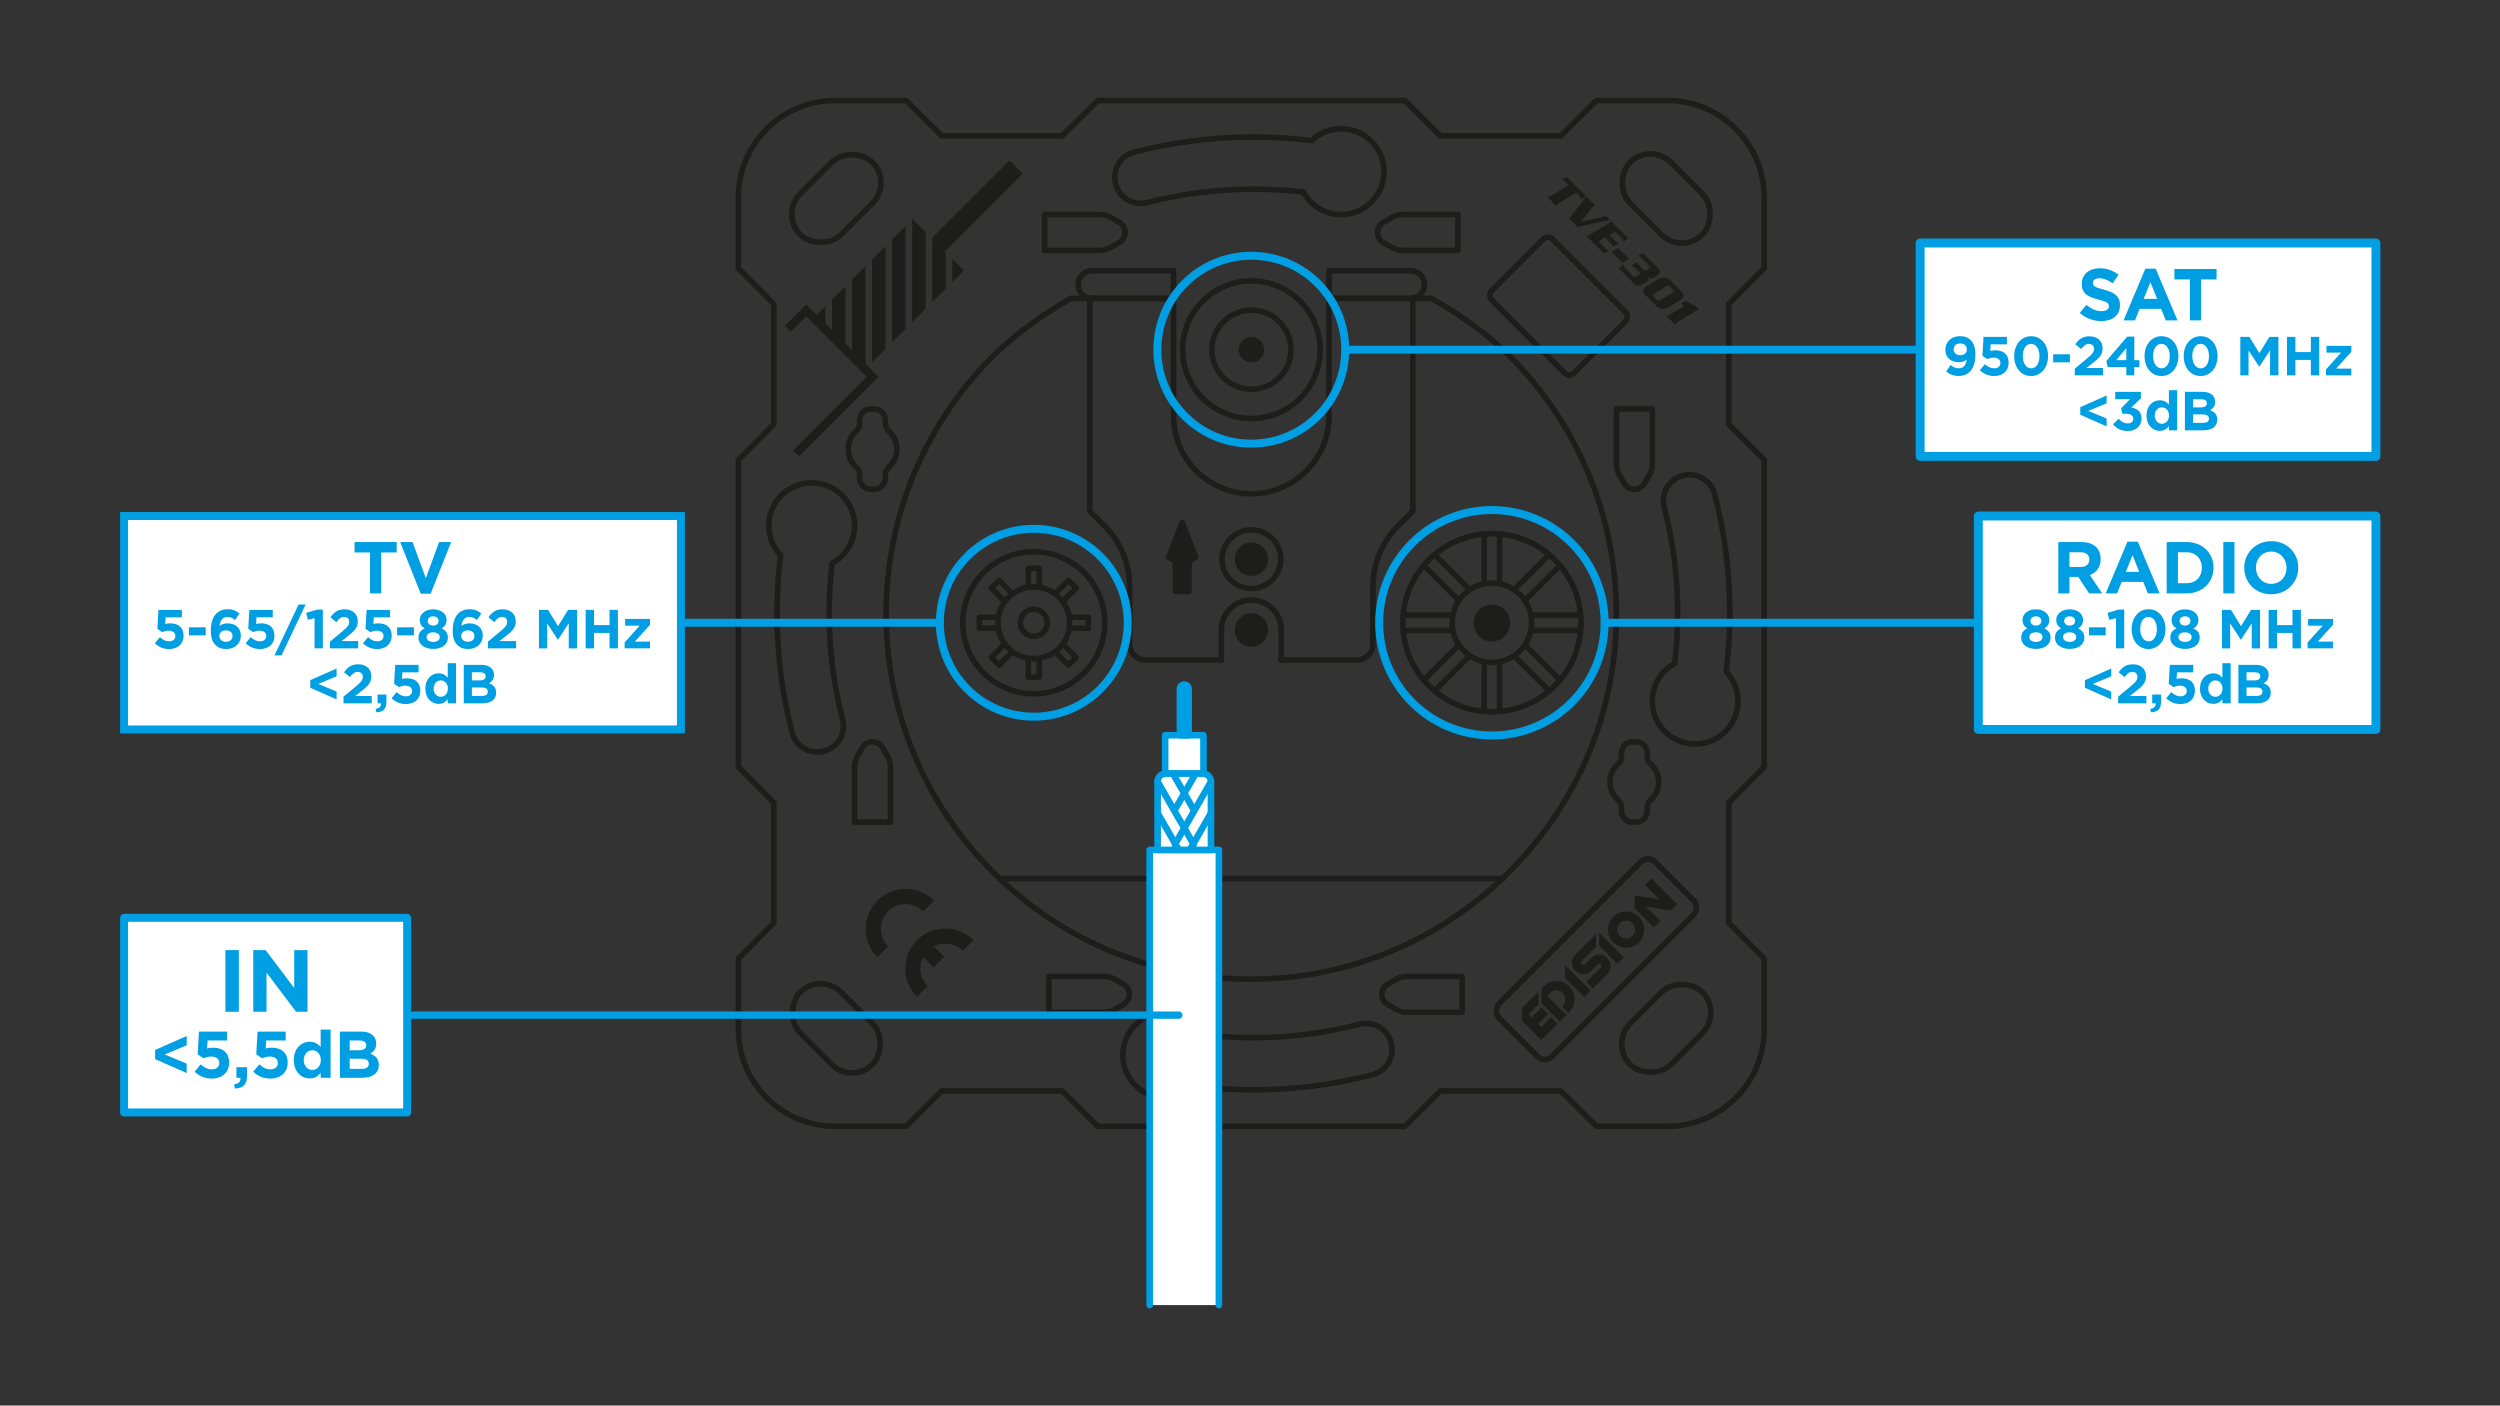 <?xml version="1.0" encoding="UTF-8"?>
<svg id="Layer_1" data-name="Layer 1" xmlns="http://www.w3.org/2000/svg" viewBox="0 0 1366 768">
  <rect x="0" y="0" width="1366" height="768" fill="#333333" stroke="none"/>
  <defs>
    <style>
      .cls-1, .cls-2, .cls-3, .cls-4, .cls-5, .cls-6, .cls-7 {
        stroke-linecap: round;
        stroke-linejoin: round;
      }

      .cls-1, .cls-2, .cls-7 {
        fill: none;
      }

      .cls-1, .cls-3 {
        stroke-width: 4.35px;
      }

      .cls-1, .cls-3, .cls-4, .cls-5, .cls-8, .cls-6, .cls-7 {
        stroke: #009fe3;
      }

      .cls-2 {
        stroke: #1d1d1b;
        stroke-width: 3.06px;
      }

      .cls-3, .cls-5, .cls-8, .cls-6 {
        fill: #fff;
      }

      .cls-4, .cls-9 {
        fill: #009fe3;
      }

      .cls-4, .cls-5 {
        stroke-width: 3.62px;
      }

      .cls-10 {
        fill: #1d1d1b;
      }

      .cls-10, .cls-9 {
        stroke-width: 0px;
      }

      .cls-8 {
        stroke-miterlimit: 10;
        stroke-width: 4.35px;
      }

      .cls-6 {
        stroke-width: 4.88px;
      }

      .cls-7 {
        stroke-width: 4.01px;
      }
    </style>
  </defs>
  <rect class="cls-2" x="429.08" y="92.68" width="55.83" height="31.54" rx="15.77" ry="15.77" transform="translate(57.16 354.91) rotate(-45)"/>
  <rect class="cls-2" x="429.08" y="546.1" width="55.83" height="31.54" rx="15.77" ry="15.77" transform="translate(382.82 1282.32) rotate(-135)"/>
  <rect class="cls-2" x="882.5" y="546.1" width="55.83" height="31.54" rx="15.77" ry="15.77" transform="translate(1951.48 315.42) rotate(135)"/>
  <path class="cls-2" d="M403.44,335.17v-83.88l19.36-19.48v-65.74l-19.36-19.47v-38.68c0-29.28,23.73-53.01,53.01-53.01h38.68l19.47,19.36h65.74l19.48-19.36h167.77s19.48,19.36,19.48,19.36h65.74s19.47-19.36,19.47-19.36h38.68c29.28,0,53.01,23.73,53.01,53.01v38.68s-19.36,19.47-19.36,19.47v65.74s19.36,19.48,19.36,19.48v83.88s0,83.88,0,83.88l-19.36,19.48v65.74s19.36,19.47,19.36,19.47v38.68c0,29.28-23.73,53.01-53.01,53.01h-38.68s-19.47-19.36-19.47-19.36h-65.74s-19.48,19.36-19.48,19.36h-83.88s-83.88,0-83.88,0l-19.48-19.36h-65.74s-19.47,19.36-19.47,19.36h-38.68c-29.28,0-53.01-23.73-53.01-53.01v-38.68s19.36-19.47,19.36-19.47v-65.74s-19.36-19.48-19.36-19.48v-83.88Z"/>
  <rect class="cls-2" x="882.5" y="92.68" width="55.83" height="31.54" rx="15.77" ry="15.77" transform="translate(343.34 -611.99) rotate(45)"/>
  <path class="cls-2" d="M782.09,163.03l.22.12c16.7,9.39,32.37,20.68,45.61,34.52,37.71,39.44,59.41,94.33,54.64,154.21-7.8,97.84-87.96,176.55-185.91,182.73-116.05,7.33-212.46-84.62-212.46-199.1,0-50.87,19.05-97.3,50.4-132.54,14.37-16.15,31.81-29.3,50.62-39.96h0"/>
  <path class="cls-2" d="M453.05,335.17c0-9.14.55-18.28,1.62-27.33,7.3-3.97,12.26-11.71,12.26-20.6,0-12.94-10.49-23.43-23.43-23.43s-23.43,10.49-23.43,23.43c0,6.25,2.45,11.92,6.43,16.12-1.29,10.53-1.94,21.17-1.94,31.82,0,22.04,2.77,43.93,8.24,65.07,1.66,6.42,7.44,10.68,13.78,10.68,1.18,0,2.38-.15,3.58-.46,7.62-1.97,12.19-9.74,10.22-17.36-4.87-18.82-7.33-38.31-7.33-57.94Z"/>
  <path class="cls-2" d="M684.87,566.98c-9.14,0-18.28-.55-27.33-1.62-3.97-7.3-11.71-12.26-20.6-12.26-12.94,0-23.43,10.49-23.43,23.43,0,12.94,10.49,23.43,23.43,23.43,6.25,0,11.92-2.45,16.12-6.43,10.53,1.29,21.17,1.94,31.82,1.94,22.04,0,43.93-2.77,65.07-8.24,6.42-1.66,10.68-7.44,10.68-13.78,0-1.18-.15-2.38-.46-3.58-1.97-7.62-9.74-12.19-17.36-10.22-18.82,4.87-38.31,7.33-57.94,7.33Z"/>
  <path class="cls-2" d="M916.68,335.17c0,9.14-.55,18.28-1.62,27.33-7.3,3.97-12.26,11.71-12.26,20.6,0,12.94,10.49,23.43,23.43,23.43,12.94,0,23.43-10.49,23.43-23.43,0-6.25-2.45-11.92-6.43-16.12,1.29-10.53,1.94-21.17,1.94-31.82,0-22.04-2.77-43.93-8.24-65.07-1.66-6.42-7.44-10.68-13.78-10.68-1.18,0-2.38.15-3.58.46-7.62,1.97-12.19,9.74-10.22,17.36,4.87,18.82,7.33,38.31,7.33,57.94Z"/>
  <path class="cls-2" d="M684.87,103.35c9.14,0,18.28.55,27.33,1.62,3.97,7.3,11.71,12.26,20.6,12.26,12.94,0,23.43-10.49,23.43-23.43,0-12.94-10.49-23.43-23.43-23.43-6.25,0-11.92,2.45-16.12,6.43-10.53-1.29-21.17-1.94-31.82-1.94-22.04,0-43.93,2.77-65.07,8.24-6.42,1.66-10.68,7.44-10.68,13.78,0,1.18.15,2.38.46,3.58,1.97,7.62,9.74,12.19,17.36,10.22,18.82-4.87,38.31-7.33,57.94-7.33Z"/>
  <circle class="cls-2" cx="683.76" cy="305.54" r="16.04"/>
  <path class="cls-2" d="M611.53,121.49l-4.63-2.67c-1.81-1.05-3.87-1.6-5.96-1.6h-30.14v19.6h30.14c2.09,0,4.15-.55,5.96-1.6l4.63-2.67c4.26-2.46,4.26-8.6,0-11.06Z"/>
  <path class="cls-2" d="M755.87,121.49l4.63-2.67c1.81-1.05,3.87-1.6,5.96-1.6h30.14v19.6h-30.14c-2.09,0-4.15-.55-5.96-1.6l-4.63-2.67c-4.26-2.46-4.26-8.6,0-11.06Z"/>
  <path class="cls-2" d="M758.21,548.84l4.63,2.67c1.81,1.05,3.87,1.6,5.96,1.6h30.14s0-19.6,0-19.6h-30.14c-2.09,0-4.15.55-5.96,1.6l-4.63,2.67c-4.26,2.46-4.26,8.6,0,11.06Z"/>
  <path class="cls-2" d="M613.86,548.84l-4.63,2.67c-1.81,1.05-3.87,1.6-5.96,1.6h-30.14v-19.6h30.14c2.09,0,4.15.55,5.96,1.6l4.63,2.67c4.26,2.46,4.26,8.6,0,11.06Z"/>
  <path class="cls-2" d="M471.19,408.5l-2.67,4.63c-1.05,1.81-1.6,3.87-1.6,5.96v30.14s19.6,0,19.6,0v-30.14c0-2.09-.55-4.15-1.6-5.96l-2.67-4.63c-2.46-4.26-8.6-4.26-11.06,0Z"/>
  <path class="cls-2" d="M490.02,245.39c0-3.92-1.7-7.43-4.39-9.86-1.17-1.05-1.87-2.52-1.87-4.09v-1.86c0-3.4-2.75-6.15-6.15-6.15h-1.75c-3.4,0-6.15,2.75-6.15,6.15v1.86c0,1.57-.71,3.04-1.87,4.09-2.69,2.43-4.39,5.94-4.39,9.86s1.7,7.43,4.39,9.86c1.17,1.05,1.87,2.52,1.87,4.09v1.86c0,3.4,2.75,6.15,6.15,6.15h1.75c3.4,0,6.15-2.75,6.15-6.15v-1.86c0-1.57.71-3.04,1.87-4.09,2.7-2.43,4.39-5.94,4.39-9.86Z"/>
  <path class="cls-2" d="M898.54,264.16l2.67-4.63c1.05-1.81,1.6-3.87,1.6-5.96v-30.14s-19.6,0-19.6,0v30.14c0,2.09.55,4.15,1.6,5.96l2.67,4.63c2.46,4.26,8.6,4.26,11.06,0Z"/>
  <path class="cls-2" d="M879.72,427.27c0,3.92,1.7,7.43,4.39,9.86,1.17,1.05,1.87,2.52,1.87,4.09v1.86c0,3.4,2.75,6.15,6.15,6.15h1.75c3.4,0,6.15-2.75,6.15-6.15v-1.86c0-1.57.71-3.04,1.87-4.09,2.69-2.43,4.39-5.94,4.39-9.86s-1.7-7.43-4.39-9.86c-1.17-1.05-1.87-2.52-1.87-4.09v-1.86c0-3.4-2.75-6.15-6.15-6.15h-1.75c-3.4,0-6.15,2.75-6.15,6.15v1.86c0,1.57-.71,3.04-1.87,4.09-2.7,2.43-4.39,5.94-4.39,9.86Z"/>
  <rect class="cls-2" x="851.84" y="463.84" width="40.8" height="120.6" rx="5.46" ry="5.46" transform="translate(626.1 -463.25) rotate(45)"/>
  <rect class="cls-2" x="819.82" y="143.75" width="63.57" height="47.01" rx="3.54" ry="3.54" transform="translate(367.7 -553.19) rotate(45)"/>
  <line class="cls-2" x1="546.13" y1="480.02" x2="821.45" y2="480.02"/>
  <circle class="cls-2" cx="564.86" cy="340.27" r="38.8"/>
  <circle class="cls-2" cx="815.17" cy="340.27" r="48.67"/>
  <path class="cls-2" d="M595.45,163.03v116.24l7.97,7.97c8.84,8.84,13.83,20.86,13.83,33.46v31.29c0,4.71,3.84,8.62,8.62,8.62h41.5"/>
  <path class="cls-2" d="M771.95,163.03v116.24l-7.97,7.97c-8.84,8.84-13.83,20.86-13.83,33.46v31.29c0,4.71-3.84,8.62-8.62,8.62h-41.43"/>
  <polygon class="cls-10" points="436.54 249.43 433.29 246.18 473.55 205.92 440.52 172.89 432.06 181.36 428.81 178.11 440.52 166.39 480.05 205.92 436.54 249.43"/>
  <rect class="cls-10" x="528.82" y="82.45" width="10.2" height="60.14" transform="translate(235.94 -344.59) rotate(45)"/>
  <polygon class="cls-10" points="444.63 173.75 451.01 180.13 451.01 167.37 444.63 173.75"/>
  <polygon class="cls-10" points="454.61 163.77 454.61 183.73 461.96 191.08 461.96 156.42 454.61 163.77"/>
  <polygon class="cls-10" points="465.56 152.82 465.56 194.68 472.69 201.81 472.91 201.59 472.91 145.47 465.56 152.82"/>
  <polygon class="cls-10" points="476.51 141.87 476.51 197.99 483.86 190.64 483.86 134.52 476.51 141.87"/>
  <polygon class="cls-10" points="487.46 130.92 487.46 187.04 494.81 179.69 494.81 123.57 487.46 130.92"/>
  <polygon class="cls-10" points="498.63 119.75 498.41 119.97 498.41 176.09 505.76 168.74 505.76 126.88 498.63 119.75"/>
  <polygon class="cls-10" points="509.36 130.48 509.36 165.14 516.71 157.79 516.71 137.83 509.36 130.48"/>
  <polygon class="cls-10" points="520.31 154.19 526.69 147.81 520.31 141.43 520.31 154.19"/>
  <circle class="cls-2" cx="564.86" cy="340.27" r="7.37"/>
  <circle class="cls-2" cx="564.86" cy="340.27" r="19.6"/>
  <g>
    <path class="cls-10" d="M856.26,96.78l10.26,10.26-2.45,2.01c-.1-.69-.44-1.31-1-1.87l-1.87-1.87-8.95,5.37c-.61.36-1.09.72-1.45,1.08-.21.21-.39.44-.52.66l-4.79-4.79c.79-.11,1.67-.47,2.65-1.06l8.95-5.37-1.87-1.87c-.56-.56-1.25-.96-2.08-1.2l3.12-1.33Z"/>
    <path class="cls-10" d="M861.93,124.06l-4.61-4.61,8.69-10.92c.34-.43.54-.89.59-1.4l5.13,5.13c-.32.09-.59.21-.83.35-.41.26-.88.72-1.41,1.38l-5.76,7.24,10.65-2.35c.96-.21,1.65-.45,2.09-.7.11-.07.33-.24.66-.52l2.79,2.79c-.79-.09-1.96.04-3.53.39l-14.46,3.23Z"/>
    <path class="cls-10" d="M873.42,131.97l3.58,3.58c.65.65,1.39,1.21,2.23,1.66l-2.97,1.18-9.52-9.52c.79-.11,1.67-.47,2.65-1.06l8.86-5.32c.96-.57,1.62-1.15,1.99-1.72l9.35,9.35-2.26,1.89c-.38-.76-.89-1.46-1.52-2.09l-3.36-3.36-3.16,1.91,2.94,2.94c.62.62,1.36,1.16,2.21,1.64l-2.95,1.77c-.38-.77-.88-1.46-1.5-2.08l-2.94-2.94-3.63,2.18Z"/>
    <path class="cls-10" d="M880.61,137.64l3.54-2.13,5.94,5.94-3.55,2.13-5.94-5.94Z"/>
    <path class="cls-10" d="M897.96,138.49l7.46,7.46c1.66,1.66,2.03,2.96,1.09,3.9-.21.21-.49.42-.83.63l-2.19,1.32c-1.16.69-2.57.2-4.24-1.47l-.05.02c.63.67,1.04,1.18,1.23,1.5.41.7.38,1.27-.07,1.72-.21.21-.51.43-.89.66l-2.25,1.33c-1.6.94-3.12.7-4.56-.74l-8.2-8.2,2.5-2.13c.25.94.65,1.7,1.21,2.26l4.03,4.03c.29.29.54.46.75.5.21.04.48-.04.82-.25l1.86-1.11c.17-.1.3-.2.39-.29.21-.21.11-.53-.3-.95l-1.96-1.96c-.61-.61-1.35-1.15-2.21-1.64l2.94-1.79c.38.76.88,1.46,1.5,2.08l1.96,1.96c.29.29.54.46.75.5.21.04.48-.04.82-.24l1.64-1c.17-.1.3-.19.39-.28.21-.21.11-.53-.3-.95l-4.39-4.39c-.47-.47-1.15-.88-2.03-1.22l3.12-1.26Z"/>
    <path class="cls-10" d="M912.53,153.05l6.18,6.18c1.42,1.42,1.51,2.74.29,3.97-.39.39-.9.78-1.52,1.15l-5.57,3.34c-2.64,1.59-4.88,1.47-6.7-.35l-6.18-6.18c-1.42-1.42-1.51-2.74-.29-3.97.39-.39.9-.78,1.52-1.15l5.57-3.34c2.64-1.59,4.88-1.47,6.7.35ZM914.26,158.37l-1.79-1.79c-.54-.54-1.1-.64-1.67-.29l-7.29,4.39c-.11.07-.21.14-.29.22-.29.29-.22.66.22,1.1l1.79,1.79c.55.55,1.12.66,1.69.31l7.29-4.39c.11-.07.21-.14.29-.22.29-.29.21-.66-.24-1.12Z"/>
    <path class="cls-10" d="M928.39,168.92l-11.65,6.99c-.39.24-.71.48-.96.73-.22.22-.39.48-.51.78l-4.88-4.88c.65,0,1.4-.25,2.23-.74l7.53-4.52-1.53-1.53,2.38-1.43,6.29,3.53,1.1,1.1Z"/>
  </g>
  <circle class="cls-2" cx="683.76" cy="191.08" r="21.61"/>
  <circle class="cls-2" cx="683.76" cy="191.08" r="37.59"/>
  <circle class="cls-10" cx="683.76" cy="191.08" r="6.97"/>
  <circle class="cls-10" cx="683.76" cy="305.54" r="9.12"/>
  <circle class="cls-10" cx="683.76" cy="344.23" r="9.12"/>
  <path class="cls-10" d="M479.42,523.03c-4.13-4.13-6.4-9.62-6.4-15.46s2.27-11.33,6.4-15.46c4.13-4.13,9.62-6.4,15.46-6.4s11.33,2.27,15.46,6.4l-5.85,5.85c-2.57-2.57-5.98-3.98-9.61-3.98s-7.04,1.41-9.61,3.98c-5.3,5.3-5.3,13.92,0,19.22l-5.85,5.85Z"/>
  <path class="cls-10" d="M501.03,544.64c-8.52-8.52-8.52-22.39,0-30.92,8.52-8.52,22.39-8.52,30.92,0l-5.85,5.85c-5.3-5.3-13.92-5.3-19.22,0-5.3,5.3-5.3,13.92,0,19.22l-5.85,5.85Z"/>
  <rect class="cls-10" x="504.33" y="514.77" width="8.27" height="12.77" transform="translate(-219.59 512.18) rotate(-45)"/>
  <polygon class="cls-10" points="865.61 544.78 869.15 541.25 855.14 527.24 855.14 534.31 865.61 544.78"/>
  <polygon class="cls-10" points="898.81 483.56 906.73 491.48 893.16 489.23 893.16 496.3 903.63 506.77 907.16 503.23 899.25 495.32 912.82 497.57 912.82 497.57 916.36 494.03 902.35 480.02 898.81 483.56"/>
  <polygon class="cls-10" points="883.73 526.66 887.27 523.12 873.78 509.64 873.79 516.73 883.73 526.66"/>
  <polygon class="cls-10" points="840.62 548.84 840.62 546.49 840.62 541.76 840.62 541.76 838.25 544.12 838.26 544.12 837.08 545.3 831.67 550.71 831.67 557.78 842.14 568.25 851.09 559.31 847.55 555.77 842.14 561.18 840.44 559.48 845.85 554.07 842.31 550.53 836.9 555.94 835.21 554.25 840.62 548.84"/>
  <path class="cls-10" d="M843.42,538.95l-1.15,1.15v8.06s9.98,9.98,9.98,9.98l3.56-3.56-3.54-3.54-.02.02-6.93-6.93,1.57-1.57c1.91-1.91,5.02-1.91,6.93,0,1.91,1.91,1.92,5.02,0,6.93l-.38.38,3.54,3.54.44-.44c3.86-3.86,3.87-10.13,0-14.01-3.86-3.86-10.14-3.87-14.01,0Z"/>
  <path class="cls-10" d="M864.24,525.21l4.31-4.31,3.57-3.57h0v-2.28s0-4.8,0-4.8l-2.4,2.4-1.14,1.14h0s-7.88,7.88-7.88,7.88c-2.42,2.42-2.42,6.35,0,8.78,2.42,2.42,6.35,2.42,8.78,0,.08-.08.15-.15.22-.23l.93-.93h0s2.34-2.33,2.34-2.33c.47-.47,1.22-.47,1.69,0,.47.47.47,1.23,0,1.69l-4.31,4.31-3.57,3.57,3.54,3.54,7.88-7.88c2.42-2.42,2.42-6.35,0-8.78-2.42-2.42-6.35-2.42-8.78,0-.08.08-.15.15-.22.23l-.8.8h0s-2.46,2.45-2.46,2.45c-.47.47-1.22.47-1.69,0-.47-.47-.47-1.23,0-1.69Z"/>
  <path class="cls-10" d="M881.44,500.94c-3.87,3.87-3.86,10.15,0,14.01,3.87,3.87,10.14,3.87,14.01,0,3.87-3.87,3.87-10.14,0-14.01-3.86-3.86-10.14-3.87-14.01,0ZM891.91,511.41c-1.91,1.91-5.02,1.91-6.93,0-1.91-1.91-1.91-5.02,0-6.93,1.91-1.91,5.02-1.91,6.93,0,1.91,1.91,1.91,5.02,0,6.93Z"/>
  <path class="cls-10" d="M654.7,303.91l-7.25-18.82c-.53-1.38-2.49-1.38-3.02,0l-7.25,18.82c-.27.71,0,1.51.64,1.91l2.87,1.77v15.37c0,.96.78,1.73,1.73,1.73h7.03c.96,0,1.73-.78,1.73-1.73v-15.37l2.87-1.77c.65-.4.92-1.2.64-1.91Z"/>
  <path class="cls-2" d="M815.17,361.99c-11.98,0-21.72-9.74-21.72-21.72s9.74-21.72,21.72-21.72,21.72,9.74,21.72,21.72-9.74,21.72-21.72,21.72Z"/>
  <path class="cls-10" d="M815.17,330.29c-5.5,0-9.98,4.53-9.98,10.11s4.48,10.11,9.98,10.11,9.98-4.54,9.98-10.11-4.48-10.11-9.98-10.11Z"/>
  <polyline class="cls-5" points="666.01 713.1 666.01 464.39 628.19 464.39 628.19 713.1"/>
  <rect class="cls-5" x="636.63" y="401.74" width="20.95" height="20.95"/>
  <path class="cls-4" d="M647.1,374.09h0c1.31,0,2.36,1.06,2.36,2.36v25.29h-4.73v-25.29c0-1.31,1.06-2.36,2.36-2.36Z"/>
  <path class="cls-5" d="M636.94,422.69h20.31c2.44,0,4.41,1.98,4.41,4.41v37.28h-29.14v-37.28c0-2.44,1.98-4.41,4.41-4.41Z"/>
  <line class="cls-5" x1="632.53" y1="444.29" x2="644.09" y2="464.39"/>
  <line class="cls-5" x1="632.53" y1="427.14" x2="652.23" y2="461.38"/>
  <line class="cls-5" x1="641.02" y1="422.9" x2="652.23" y2="442.38"/>
  <line class="cls-5" x1="661.67" y1="444.29" x2="650.11" y2="464.39"/>
  <line class="cls-5" x1="661.67" y1="427.14" x2="641.97" y2="461.38"/>
  <line class="cls-5" x1="653.18" y1="422.9" x2="641.97" y2="442.38"/>
  <path class="cls-2" d="M782.32,163.05h-56.13v64.31c0,23.39-19.05,42.44-42.51,42.44s-42.44-19.05-42.44-42.44v-64.31h-56.03"/>
  <path class="cls-2" d="M596.65,147.92h44.58v15.13h-44.58c-4.17,0-7.56-3.39-7.56-7.56h0c0-4.17,3.39-7.56,7.56-7.56Z"/>
  <path class="cls-2" d="M733.75,147.92h44.58v15.13h-44.58c-4.17,0-7.56-3.39-7.56-7.56h0c0-4.17,3.39-7.56,7.56-7.56Z" transform="translate(1504.52 310.97) rotate(-180)"/>
  <line class="cls-2" x1="819.37" y1="318.54" x2="819.37" y2="292.54"/>
  <line class="cls-2" x1="810.98" y1="318.54" x2="810.98" y2="292.54"/>
  <line class="cls-2" x1="802.78" y1="321.94" x2="784.39" y2="303.55"/>
  <line class="cls-2" x1="796.85" y1="327.87" x2="778.46" y2="309.48"/>
  <line class="cls-2" x1="793.45" y1="336.07" x2="767.45" y2="336.07"/>
  <line class="cls-2" x1="793.45" y1="344.46" x2="767.45" y2="344.46"/>
  <line class="cls-2" x1="796.84" y1="352.66" x2="778.46" y2="371.05"/>
  <line class="cls-2" x1="802.78" y1="358.59" x2="784.39" y2="376.98"/>
  <line class="cls-2" x1="810.98" y1="361.99" x2="810.98" y2="387.99"/>
  <line class="cls-2" x1="819.37" y1="361.99" x2="819.37" y2="387.99"/>
  <line class="cls-2" x1="827.56" y1="358.59" x2="845.95" y2="376.98"/>
  <line class="cls-2" x1="833.5" y1="352.66" x2="851.88" y2="371.05"/>
  <line class="cls-2" x1="836.89" y1="344.46" x2="862.9" y2="344.46"/>
  <line class="cls-2" x1="836.89" y1="336.07" x2="862.9" y2="336.07"/>
  <line class="cls-2" x1="833.5" y1="327.87" x2="851.89" y2="309.49"/>
  <line class="cls-2" x1="827.57" y1="321.94" x2="845.95" y2="303.55"/>
  <polyline class="cls-2" points="561.87 320.13 561.87 310.49 567.86 310.49 567.86 320.13"/>
  <polyline class="cls-2" points="548.5 328.14 541.69 321.33 545.93 317.09 552.74 323.91"/>
  <polyline class="cls-2" points="544.72 343.26 535.09 343.26 535.09 337.27 544.72 337.27"/>
  <polyline class="cls-2" points="552.74 356.62 545.93 363.44 541.69 359.2 548.5 352.39"/>
  <polyline class="cls-2" points="567.86 360.4 567.86 370.04 561.87 370.04 561.87 360.4"/>
  <polyline class="cls-2" points="581.22 352.39 588.03 359.2 583.8 363.44 576.98 356.63"/>
  <polyline class="cls-2" points="585 337.27 594.64 337.27 594.64 343.26 585 343.26"/>
  <polyline class="cls-2" points="576.98 323.91 583.8 317.09 588.03 321.33 581.22 328.14"/>
  <path class="cls-2" d="M700.1,360.61v-16.37c0-9.05-7.31-16.37-16.37-16.37s-16.37,7.31-16.37,16.37v16.37"/>
  <line class="cls-7" x1="644.09" y1="554.68" x2="225.59" y2="554.68"/>
  <rect class="cls-3" x="67.8" y="501.51" width="154.66" height="106.34"/>
  <g>
    <path class="cls-9" d="M123.17,519.14h7.34v33.68h-7.34v-33.68Z"/>
    <path class="cls-9" d="M138.37,519.14h6.77l15.63,20.73v-20.73h7.24v33.68h-6.24l-16.15-21.41v21.41h-7.24v-33.68Z"/>
    <path class="cls-9" d="M84.74,578.69v-4.98l17.28-7.65v5.09l-12.07,5.01,12.07,5.01v5.16l-17.28-7.65Z"/>
    <path class="cls-9" d="M106.35,585.55l3.32-4c1.89,1.73,3.75,2.74,5.96,2.74,2.57,0,4.18-1.26,4.18-3.5v-.07c0-2.16-1.82-3.43-4.43-3.43-1.57,0-3,.43-4.18.94l-3.18-2.13.71-12.45h15.35v4.87h-10.64l-.29,4.36c1-.25,1.89-.43,3.28-.43,4.86,0,8.75,2.38,8.75,8.08v.07c0,5.34-3.75,8.73-9.5,8.73-4,0-6.93-1.44-9.36-3.79Z"/>
    <path class="cls-9" d="M127.89,592.47c2.46-.25,3.68-1.52,3.5-3.57h-2.21v-5.77h5.78v4.87c0,4.76-2.36,6.67-6.61,6.75l-.46-2.27Z"/>
    <path class="cls-9" d="M138.36,585.55l3.32-4c1.89,1.73,3.75,2.74,5.96,2.74,2.57,0,4.18-1.26,4.18-3.5v-.07c0-2.16-1.82-3.43-4.43-3.43-1.57,0-3,.43-4.18.94l-3.18-2.13.71-12.45h15.35v4.87h-10.64l-.29,4.36c1-.25,1.89-.43,3.28-.43,4.86,0,8.75,2.38,8.75,8.08v.07c0,5.34-3.75,8.73-9.5,8.73-4,0-6.93-1.44-9.36-3.79Z"/>
    <path class="cls-9" d="M160.54,579.27v-.07c0-6.46,4.18-9.99,8.71-9.99,2.89,0,4.68,1.33,5.96,2.89v-9.52h5.43v26.33h-5.43v-2.78c-1.32,1.8-3.14,3.14-5.96,3.14-4.46,0-8.71-3.54-8.71-9.99ZM175.29,579.27v-.07c0-3.21-2.11-5.34-4.64-5.34s-4.68,2.09-4.68,5.34v.07c0,3.21,2.14,5.34,4.68,5.34s4.64-2.13,4.64-5.34Z"/>
    <path class="cls-9" d="M185.73,563.65h11.61c2.86,0,5.11.79,6.53,2.24,1.14,1.15,1.71,2.56,1.71,4.29v.07c0,2.85-1.5,4.44-3.28,5.45,2.89,1.12,4.68,2.81,4.68,6.2v.07c0,4.62-3.71,6.93-9.36,6.93h-11.89v-25.25ZM196.15,573.86c2.43,0,3.96-.79,3.96-2.67v-.07c0-1.66-1.29-2.6-3.61-2.6h-5.43v5.34h5.07ZM197.62,584.03c2.43,0,3.89-.87,3.89-2.74v-.07c0-1.7-1.25-2.74-4.07-2.74h-6.36v5.56h6.53Z"/>
  </g>
  <circle class="cls-1" cx="564.86" cy="340.27" r="51.33"/>
  <rect class="cls-8" x="67.8" y="281.96" width="304.26" height="116.61"/>
  <g>
    <path class="cls-9" d="M202.19,301.86h-8.45v-5.69h23.02v5.69h-8.45v22.37h-6.11v-22.37Z"/>
    <path class="cls-9" d="M218.66,296.17h6.75l7.26,19.76,7.26-19.76h6.59l-11.23,28.26h-5.4l-11.23-28.26Z"/>
    <path class="cls-9" d="M84.59,351.47l2.77-3.33c1.58,1.44,3.12,2.28,4.97,2.28,2.14,0,3.48-1.05,3.48-2.91v-.06c0-1.8-1.52-2.85-3.69-2.85-1.31,0-2.5.36-3.48.78l-2.65-1.77.59-10.36h12.79v4.06h-8.86l-.24,3.63c.83-.21,1.58-.36,2.74-.36,4.04,0,7.29,1.98,7.29,6.73v.06c0,4.45-3.12,7.27-7.91,7.27-3.33,0-5.77-1.2-7.79-3.16Z"/>
    <path class="cls-9" d="M103.24,342.76h9.16v4.39h-9.16v-4.39Z"/>
    <path class="cls-9" d="M117.66,352.37c-1.52-1.53-2.47-3.79-2.47-7.96v-.06c0-6.49,2.91-11.47,9.13-11.47,2.83,0,4.67.84,6.51,2.31l-2.41,3.57c-1.37-1.05-2.47-1.68-4.25-1.68-2.59,0-3.9,2.1-4.19,4.87,1.04-.69,2.26-1.35,4.31-1.35,4.13,0,7.32,2.31,7.32,6.7v.06c0,4.29-3.42,7.27-7.94,7.27-2.71,0-4.55-.78-6.01-2.25ZM127.06,347.56v-.06c0-1.77-1.37-3.06-3.63-3.06s-3.57,1.26-3.57,3.03v.06c0,1.77,1.37,3.12,3.63,3.12s3.57-1.29,3.57-3.09Z"/>
    <path class="cls-9" d="M134.25,351.47l2.77-3.33c1.58,1.44,3.12,2.28,4.97,2.28,2.14,0,3.48-1.05,3.48-2.91v-.06c0-1.8-1.52-2.85-3.69-2.85-1.31,0-2.5.36-3.48.78l-2.65-1.77.59-10.36h12.79v4.06h-8.86l-.24,3.63c.83-.21,1.58-.36,2.74-.36,4.04,0,7.29,1.98,7.29,6.73v.06c0,4.45-3.12,7.27-7.91,7.27-3.33,0-5.77-1.2-7.79-3.16Z"/>
    <path class="cls-9" d="M163.16,330.29h3.84l-13.18,27.82h-3.84l13.18-27.82Z"/>
    <path class="cls-9" d="M171.87,337.77l-3.63.9-.95-3.79,5.98-1.8h3.12v21.18h-4.52v-16.49Z"/>
    <path class="cls-9" d="M180.28,350.6l6.93-5.74c2.59-2.16,3.6-3.3,3.6-5.05s-1.16-2.73-2.8-2.73-2.71.9-4.25,2.82l-3.21-2.61c2.05-2.82,4.04-4.36,7.76-4.36,4.31,0,7.17,2.55,7.17,6.49v.06c0,3.51-1.78,5.26-5.47,8.14l-3.39,2.64h9.07v4h-15.41v-3.66Z"/>
    <path class="cls-9" d="M198.33,351.47l2.77-3.33c1.58,1.44,3.12,2.28,4.97,2.28,2.14,0,3.48-1.05,3.48-2.91v-.06c0-1.8-1.52-2.85-3.69-2.85-1.31,0-2.5.36-3.48.78l-2.65-1.77.59-10.36h12.79v4.06h-8.86l-.24,3.63c.83-.21,1.58-.36,2.74-.36,4.04,0,7.29,1.98,7.29,6.73v.06c0,4.45-3.12,7.27-7.91,7.27-3.33,0-5.77-1.2-7.79-3.16Z"/>
    <path class="cls-9" d="M216.98,342.76h9.16v4.39h-9.16v-4.39Z"/>
    <path class="cls-9" d="M228.66,348.5v-.06c0-2.55,1.16-4.06,3.36-5.08-1.61-.99-2.65-2.34-2.65-4.6v-.06c0-3.21,2.91-5.77,7.32-5.77s7.32,2.52,7.32,5.77v.06c0,2.25-1.04,3.61-2.65,4.6,2.11,1.11,3.36,2.46,3.36,4.96v.06c0,3.91-3.42,6.19-8.03,6.19s-8.03-2.4-8.03-6.07ZM240.29,348.14v-.06c0-1.62-1.52-2.58-3.6-2.58s-3.6.96-3.6,2.58v.06c0,1.44,1.34,2.61,3.6,2.61s3.6-1.14,3.6-2.61ZM239.66,339.27v-.06c0-1.29-1.1-2.46-2.97-2.46s-2.97,1.14-2.97,2.43v.06c0,1.47,1.16,2.58,2.97,2.58s2.97-1.08,2.97-2.55Z"/>
    <path class="cls-9" d="M249.83,352.37c-1.52-1.53-2.47-3.79-2.47-7.96v-.06c0-6.49,2.91-11.47,9.13-11.47,2.83,0,4.67.84,6.51,2.31l-2.41,3.57c-1.37-1.05-2.47-1.68-4.25-1.68-2.59,0-3.9,2.1-4.19,4.87,1.04-.69,2.26-1.35,4.31-1.35,4.13,0,7.32,2.31,7.32,6.7v.06c0,4.29-3.42,7.27-7.94,7.27-2.71,0-4.55-.78-6.01-2.25ZM259.23,347.56v-.06c0-1.77-1.37-3.06-3.63-3.06s-3.57,1.26-3.57,3.03v.06c0,1.77,1.37,3.12,3.63,3.12s3.57-1.29,3.57-3.09Z"/>
    <path class="cls-9" d="M266.6,350.6l6.93-5.74c2.59-2.16,3.6-3.3,3.6-5.05s-1.16-2.73-2.8-2.73-2.71.9-4.25,2.82l-3.21-2.61c2.05-2.82,4.04-4.36,7.76-4.36,4.31,0,7.17,2.55,7.17,6.49v.06c0,3.51-1.78,5.26-5.47,8.14l-3.39,2.64h9.07v4h-15.41v-3.66Z"/>
    <path class="cls-9" d="M294.5,333.24h4.94l5.47,8.89,5.47-8.89h4.94v21.03h-4.55v-13.73l-5.86,8.98h-.12l-5.8-8.89v13.64h-4.49v-21.03Z"/>
    <path class="cls-9" d="M320.01,333.24h4.58v8.32h8.45v-8.32h4.58v21.03h-4.58v-8.44h-8.45v8.44h-4.58v-21.03Z"/>
    <path class="cls-9" d="M341.3,351.05l8.24-9.19h-7.97v-3.69h13.59v3.21l-8.27,9.19h8.27v3.69h-13.86v-3.21Z"/>
    <path class="cls-9" d="M169.53,375.8v-4.15l14.39-6.37v4.24l-10.05,4.18,10.05,4.18v4.29l-14.39-6.37Z"/>
    <path class="cls-9" d="M187.7,380.64l6.93-5.74c2.59-2.16,3.6-3.3,3.6-5.05s-1.16-2.73-2.8-2.73-2.71.9-4.25,2.82l-3.21-2.61c2.05-2.82,4.04-4.36,7.76-4.36,4.31,0,7.17,2.55,7.17,6.49v.06c0,3.51-1.78,5.26-5.47,8.14l-3.39,2.64h9.07v4h-15.41v-3.66Z"/>
    <path class="cls-9" d="M205.25,387.27c2.05-.21,3.06-1.26,2.91-2.97h-1.84v-4.81h4.82v4.06c0,3.97-1.96,5.56-5.5,5.62l-.39-1.89Z"/>
    <path class="cls-9" d="M213.96,381.51l2.77-3.33c1.58,1.44,3.12,2.28,4.97,2.28,2.14,0,3.48-1.05,3.48-2.91v-.06c0-1.8-1.52-2.85-3.69-2.85-1.31,0-2.5.36-3.48.78l-2.65-1.77.59-10.36h12.79v4.06h-8.86l-.24,3.63c.83-.21,1.58-.36,2.74-.36,4.04,0,7.29,1.98,7.29,6.73v.06c0,4.45-3.12,7.27-7.91,7.27-3.33,0-5.77-1.2-7.79-3.16Z"/>
    <path class="cls-9" d="M232.42,376.28v-.06c0-5.38,3.48-8.32,7.26-8.32,2.41,0,3.9,1.11,4.97,2.4v-7.93h4.52v21.93h-4.52v-2.31c-1.1,1.5-2.62,2.61-4.97,2.61-3.72,0-7.26-2.95-7.26-8.32ZM244.71,376.28v-.06c0-2.67-1.75-4.45-3.87-4.45s-3.9,1.74-3.9,4.45v.06c0,2.67,1.78,4.45,3.9,4.45s3.87-1.77,3.87-4.45Z"/>
    <path class="cls-9" d="M253.39,363.27h9.67c2.38,0,4.25.66,5.44,1.86.95.96,1.43,2.13,1.43,3.58v.06c0,2.37-1.25,3.69-2.74,4.54,2.41.93,3.9,2.34,3.9,5.17v.06c0,3.84-3.09,5.77-7.79,5.77h-9.9v-21.03ZM262.07,371.77c2.02,0,3.3-.66,3.3-2.22v-.06c0-1.38-1.07-2.16-3-2.16h-4.52v4.45h4.22ZM263.29,380.25c2.02,0,3.24-.72,3.24-2.28v-.06c0-1.41-1.04-2.28-3.39-2.28h-5.29v4.63h5.44Z"/>
  </g>
  <line class="cls-1" x1="513.54" y1="340.27" x2="372.06" y2="340.27"/>
  <circle class="cls-1" cx="815.17" cy="340.27" r="61.59"/>
  <line class="cls-1" x1="1226.02" y1="340.27" x2="876.76" y2="340.27"/>
  <rect class="cls-6" x="1080.96" y="281.96" width="217.24" height="116.61"/>
  <g>
    <path class="cls-9" d="M1124.63,296.17h12.7c3.53,0,6.27,1,8.1,2.85,1.55,1.56,2.38,3.77,2.38,6.41v.08c0,4.53-2.42,7.38-5.95,8.7l6.79,10.02h-7.14l-5.95-8.98h-4.8v8.98h-6.11v-28.06ZM1136.94,309.8c2.98,0,4.68-1.6,4.68-3.97v-.08c0-2.64-1.83-4.01-4.8-4.01h-6.07v8.06h6.19Z"/>
    <path class="cls-9" d="M1162.46,295.97h5.63l11.91,28.26h-6.39l-2.54-6.29h-11.75l-2.54,6.29h-6.23l11.91-28.26ZM1168.89,312.48l-3.69-9.1-3.69,9.1h7.38Z"/>
    <path class="cls-9" d="M1183.89,296.17h10.83c8.73,0,14.76,6.05,14.76,13.95v.08c0,7.9-6.03,14.03-14.76,14.03h-10.83v-28.06ZM1194.73,318.66c5,0,8.37-3.41,8.37-8.38v-.08c0-4.97-3.37-8.46-8.37-8.46h-4.72v16.92h4.72Z"/>
    <path class="cls-9" d="M1214.81,296.17h6.11v28.06h-6.11v-28.06Z"/>
    <path class="cls-9" d="M1226.25,310.28v-.08c0-7.98,6.23-14.51,14.8-14.51s14.72,6.45,14.72,14.43v.08c0,7.98-6.23,14.51-14.8,14.51s-14.72-6.46-14.72-14.43ZM1249.38,310.28v-.08c0-4.81-3.49-8.82-8.41-8.82s-8.33,3.93-8.33,8.74v.08c0,4.81,3.49,8.82,8.41,8.82s8.33-3.93,8.33-8.74Z"/>
    <path class="cls-9" d="M1104.38,348.5v-.06c0-2.55,1.16-4.06,3.36-5.08-1.61-.99-2.65-2.34-2.65-4.6v-.06c0-3.21,2.91-5.77,7.32-5.77s7.32,2.52,7.32,5.77v.06c0,2.25-1.04,3.61-2.65,4.6,2.11,1.11,3.36,2.46,3.36,4.96v.06c0,3.91-3.42,6.19-8.03,6.19s-8.03-2.4-8.03-6.07ZM1116.01,348.14v-.06c0-1.62-1.52-2.58-3.6-2.58s-3.6.96-3.6,2.58v.06c0,1.44,1.34,2.61,3.6,2.61s3.6-1.14,3.6-2.61ZM1115.39,339.27v-.06c0-1.29-1.1-2.46-2.97-2.46s-2.97,1.14-2.97,2.43v.06c0,1.47,1.16,2.58,2.97,2.58s2.97-1.08,2.97-2.55Z"/>
    <path class="cls-9" d="M1122.82,348.5v-.06c0-2.55,1.16-4.06,3.36-5.08-1.61-.99-2.65-2.34-2.65-4.6v-.06c0-3.21,2.91-5.77,7.32-5.77s7.32,2.52,7.32,5.77v.06c0,2.25-1.04,3.61-2.65,4.6,2.11,1.11,3.36,2.46,3.36,4.96v.06c0,3.91-3.42,6.19-8.03,6.19s-8.03-2.4-8.03-6.07ZM1134.45,348.14v-.06c0-1.62-1.52-2.58-3.6-2.58s-3.6.96-3.6,2.58v.06c0,1.44,1.34,2.61,3.6,2.61s3.6-1.14,3.6-2.61ZM1133.82,339.27v-.06c0-1.29-1.1-2.46-2.97-2.46s-2.97,1.14-2.97,2.43v.06c0,1.47,1.16,2.58,2.97,2.58s2.97-1.08,2.97-2.55Z"/>
    <path class="cls-9" d="M1141.4,342.76h9.16v4.39h-9.16v-4.39Z"/>
    <path class="cls-9" d="M1156.15,337.77l-3.63.9-.95-3.79,5.98-1.8h3.12v21.18h-4.52v-16.49Z"/>
    <path class="cls-9" d="M1164.72,343.81v-.06c0-6.1,3.75-10.87,9.28-10.87s9.22,4.72,9.22,10.81v.06c0,6.1-3.72,10.88-9.28,10.88s-9.22-4.72-9.22-10.81ZM1178.52,343.81v-.06c0-3.82-1.84-6.7-4.58-6.7s-4.52,2.79-4.52,6.64v.06c0,3.84,1.81,6.7,4.58,6.7s4.52-2.82,4.52-6.64Z"/>
    <path class="cls-9" d="M1185.86,348.5v-.06c0-2.55,1.16-4.06,3.36-5.08-1.61-.99-2.65-2.34-2.65-4.6v-.06c0-3.21,2.91-5.77,7.32-5.77s7.32,2.52,7.32,5.77v.06c0,2.25-1.04,3.61-2.65,4.6,2.11,1.11,3.36,2.46,3.36,4.96v.06c0,3.91-3.42,6.19-8.03,6.19s-8.03-2.4-8.03-6.07ZM1197.49,348.14v-.06c0-1.62-1.52-2.58-3.6-2.58s-3.6.96-3.6,2.58v.06c0,1.44,1.34,2.61,3.6,2.61s3.6-1.14,3.6-2.61ZM1196.86,339.27v-.06c0-1.29-1.1-2.46-2.97-2.46s-2.97,1.14-2.97,2.43v.06c0,1.47,1.16,2.58,2.97,2.58s2.97-1.08,2.97-2.55Z"/>
    <path class="cls-9" d="M1214.08,333.24h4.94l5.47,8.89,5.47-8.89h4.94v21.03h-4.55v-13.73l-5.86,8.98h-.12l-5.8-8.89v13.64h-4.49v-21.03Z"/>
    <path class="cls-9" d="M1239.59,333.24h4.58v8.32h8.45v-8.32h4.58v21.03h-4.58v-8.44h-8.45v8.44h-4.58v-21.03Z"/>
    <path class="cls-9" d="M1260.88,351.05l8.24-9.19h-7.97v-3.69h13.59v3.21l-8.27,9.19h8.27v3.69h-13.86v-3.21Z"/>
    <path class="cls-9" d="M1139.19,375.8v-4.15l14.39-6.37v4.24l-10.05,4.18,10.05,4.18v4.29l-14.39-6.37Z"/>
    <path class="cls-9" d="M1157.36,380.64l6.93-5.74c2.59-2.16,3.6-3.3,3.6-5.05s-1.16-2.73-2.8-2.73-2.71.9-4.25,2.82l-3.21-2.61c2.05-2.82,4.04-4.36,7.76-4.36,4.31,0,7.17,2.55,7.17,6.49v.06c0,3.51-1.78,5.26-5.47,8.14l-3.39,2.64h9.07v4h-15.41v-3.66Z"/>
    <path class="cls-9" d="M1174.9,387.27c2.05-.21,3.06-1.26,2.91-2.97h-1.84v-4.81h4.82v4.06c0,3.97-1.96,5.56-5.5,5.62l-.39-1.89Z"/>
    <path class="cls-9" d="M1183.61,381.51l2.77-3.33c1.58,1.44,3.12,2.28,4.97,2.28,2.14,0,3.48-1.05,3.48-2.91v-.06c0-1.8-1.52-2.85-3.69-2.85-1.31,0-2.5.36-3.48.78l-2.65-1.77.59-10.36h12.79v4.06h-8.86l-.24,3.63c.83-.21,1.58-.36,2.74-.36,4.04,0,7.29,1.98,7.29,6.73v.06c0,4.45-3.12,7.27-7.91,7.27-3.33,0-5.77-1.2-7.79-3.16Z"/>
    <path class="cls-9" d="M1202.08,376.28v-.06c0-5.38,3.48-8.32,7.26-8.32,2.41,0,3.9,1.11,4.97,2.4v-7.93h4.52v21.93h-4.52v-2.31c-1.1,1.5-2.62,2.61-4.97,2.61-3.72,0-7.26-2.95-7.26-8.32ZM1214.36,376.28v-.06c0-2.67-1.75-4.45-3.87-4.45s-3.9,1.74-3.9,4.45v.06c0,2.67,1.78,4.45,3.9,4.45s3.87-1.77,3.87-4.45Z"/>
    <path class="cls-9" d="M1223.04,363.27h9.67c2.38,0,4.25.66,5.44,1.86.95.96,1.43,2.13,1.43,3.58v.06c0,2.37-1.25,3.69-2.74,4.54,2.41.93,3.9,2.34,3.9,5.17v.06c0,3.84-3.09,5.77-7.79,5.77h-9.9v-21.03ZM1231.73,371.77c2.02,0,3.3-.66,3.3-2.22v-.06c0-1.38-1.07-2.16-3-2.16h-4.52v4.45h4.22ZM1232.95,380.25c2.02,0,3.24-.72,3.24-2.28v-.06c0-1.41-1.04-2.28-3.39-2.28h-5.29v4.63h5.44Z"/>
  </g>
  <circle class="cls-1" cx="683.7" cy="191.08" r="51.33"/>
  <line class="cls-1" x1="1226.02" y1="191.08" x2="736.19" y2="191.08"/>
  <rect class="cls-6" x="1049.16" y="132.78" width="249.04" height="116.61"/>
  <g>
    <path class="cls-9" d="M1136.39,170.96l3.61-4.37c2.5,2.08,5.12,3.41,8.29,3.41,2.5,0,4.01-1,4.01-2.65v-.08c0-1.56-.95-2.36-5.6-3.57-5.6-1.44-9.21-3.01-9.21-8.58v-.08c0-5.09,4.05-8.46,9.72-8.46,4.05,0,7.5,1.28,10.32,3.57l-3.17,4.65c-2.46-1.72-4.88-2.76-7.22-2.76s-3.57,1.08-3.57,2.44v.08c0,1.84,1.19,2.44,5.99,3.69,5.63,1.48,8.81,3.53,8.81,8.42v.08c0,5.57-4.21,8.7-10.2,8.7-4.21,0-8.45-1.48-11.79-4.49Z"/>
    <path class="cls-9" d="M1172.23,146.79h5.63l11.91,28.26h-6.39l-2.54-6.29h-11.75l-2.54,6.29h-6.23l11.91-28.26ZM1178.66,163.3l-3.69-9.1-3.69,9.1h7.38Z"/>
    <path class="cls-9" d="M1196.56,152.68h-8.45v-5.69h23.02v5.69h-8.45v22.37h-6.11v-22.37Z"/>
    <path class="cls-9" d="M1063.42,202.95l2.41-3.51c1.52,1.23,2.8,1.8,4.55,1.8,2.56,0,3.93-1.95,4.22-4.78-1.01.87-2.41,1.44-4.22,1.44-4.52,0-7.44-2.52-7.44-6.79v-.06c0-4.24,3.24-7.36,7.94-7.36,2.8,0,4.43.69,6.01,2.28,1.49,1.5,2.47,3.78,2.47,7.93v.06c0,6.82-3.18,11.48-9.1,11.48-3.03,0-5.09-1.02-6.84-2.49ZM1074.69,190.93v-.06c0-1.86-1.37-3.21-3.66-3.21s-3.54,1.32-3.54,3.19v.06c0,1.86,1.37,3.16,3.63,3.16s3.57-1.32,3.57-3.13Z"/>
    <path class="cls-9" d="M1081.8,202.29l2.77-3.33c1.58,1.44,3.12,2.28,4.97,2.28,2.14,0,3.48-1.05,3.48-2.91v-.06c0-1.8-1.52-2.85-3.69-2.85-1.31,0-2.5.36-3.48.78l-2.65-1.77.59-10.36h12.79v4.06h-8.86l-.24,3.63c.83-.21,1.58-.36,2.74-.36,4.04,0,7.29,1.98,7.29,6.73v.06c0,4.45-3.12,7.27-7.91,7.27-3.33,0-5.77-1.2-7.79-3.16Z"/>
    <path class="cls-9" d="M1100.56,194.63v-.06c0-6.1,3.75-10.87,9.28-10.87s9.22,4.72,9.22,10.81v.06c0,6.1-3.72,10.88-9.28,10.88s-9.22-4.72-9.22-10.81ZM1114.36,194.63v-.06c0-3.82-1.84-6.7-4.58-6.7s-4.52,2.79-4.52,6.64v.06c0,3.84,1.81,6.7,4.58,6.7s4.52-2.82,4.52-6.64Z"/>
    <path class="cls-9" d="M1121.85,193.58h9.16v4.39h-9.16v-4.39Z"/>
    <path class="cls-9" d="M1133.66,201.42l6.93-5.74c2.59-2.16,3.6-3.3,3.6-5.05s-1.16-2.73-2.8-2.73-2.71.9-4.25,2.82l-3.21-2.61c2.05-2.82,4.04-4.36,7.76-4.36,4.31,0,7.17,2.55,7.17,6.49v.06c0,3.51-1.78,5.26-5.47,8.14l-3.39,2.64h9.07v4h-15.41v-3.66Z"/>
    <path class="cls-9" d="M1161.81,200.55h-10.17l-.74-3.27,11.42-13.37h3.87v12.89h2.8v3.75h-2.8v4.54h-4.37v-4.54ZM1161.81,196.79v-6.55l-5.53,6.55h5.53Z"/>
    <path class="cls-9" d="M1171.78,194.63v-.06c0-6.1,3.75-10.87,9.28-10.87s9.22,4.72,9.22,10.81v.06c0,6.1-3.72,10.88-9.28,10.88s-9.22-4.72-9.22-10.81ZM1185.57,194.63v-.06c0-3.82-1.84-6.7-4.58-6.7s-4.52,2.79-4.52,6.64v.06c0,3.84,1.81,6.7,4.58,6.7s4.52-2.82,4.52-6.64Z"/>
    <path class="cls-9" d="M1193.18,194.63v-.06c0-6.1,3.75-10.87,9.28-10.87s9.22,4.72,9.22,10.81v.06c0,6.1-3.72,10.88-9.28,10.88s-9.22-4.72-9.22-10.81ZM1206.98,194.63v-.06c0-3.82-1.84-6.7-4.58-6.7s-4.52,2.79-4.52,6.64v.06c0,3.84,1.81,6.7,4.58,6.7s4.52-2.82,4.52-6.64Z"/>
    <path class="cls-9" d="M1224.11,184.06h4.94l5.47,8.89,5.47-8.89h4.94v21.03h-4.55v-13.73l-5.86,8.98h-.12l-5.8-8.89v13.64h-4.49v-21.03Z"/>
    <path class="cls-9" d="M1249.62,184.06h4.58v8.32h8.45v-8.32h4.58v21.03h-4.58v-8.44h-8.45v8.44h-4.58v-21.03Z"/>
    <path class="cls-9" d="M1270.91,201.87l8.24-9.19h-7.97v-3.69h13.59v3.21l-8.27,9.19h8.27v3.69h-13.86v-3.21Z"/>
    <path class="cls-9" d="M1136.67,226.62v-4.15l14.39-6.37v4.24l-10.05,4.18,10.05,4.18v4.29l-14.39-6.37Z"/>
    <path class="cls-9" d="M1154.51,231.85l3.15-3.03c1.43,1.62,2.91,2.52,5.03,2.52,1.73,0,2.94-.99,2.94-2.55v-.06c0-1.71-1.52-2.67-4.07-2.67h-1.9l-.71-2.94,4.97-5.05h-8.18v-3.96h14.07v3.48l-5.26,5.08c2.83.48,5.59,1.98,5.59,5.89v.06c0,3.97-2.86,6.88-7.49,6.88-3.75,0-6.34-1.5-8.12-3.63Z"/>
    <path class="cls-9" d="M1172.86,227.1v-.06c0-5.38,3.48-8.32,7.26-8.32,2.41,0,3.9,1.11,4.97,2.4v-7.93h4.52v21.93h-4.52v-2.31c-1.1,1.5-2.62,2.61-4.97,2.61-3.72,0-7.26-2.95-7.26-8.32ZM1185.14,227.1v-.06c0-2.67-1.75-4.45-3.87-4.45s-3.9,1.74-3.9,4.45v.06c0,2.67,1.78,4.45,3.9,4.45s3.87-1.77,3.87-4.45Z"/>
    <path class="cls-9" d="M1193.82,214.09h9.67c2.38,0,4.25.66,5.44,1.86.95.96,1.43,2.13,1.43,3.58v.06c0,2.37-1.25,3.69-2.74,4.54,2.41.93,3.9,2.34,3.9,5.17v.06c0,3.84-3.09,5.77-7.79,5.77h-9.9v-21.03ZM1202.51,222.59c2.02,0,3.3-.66,3.3-2.22v-.06c0-1.38-1.07-2.16-3-2.16h-4.52v4.45h4.22ZM1203.73,231.06c2.02,0,3.24-.72,3.24-2.28v-.06c0-1.41-1.04-2.28-3.39-2.28h-5.29v4.63h5.44Z"/>
  </g>
</svg>
